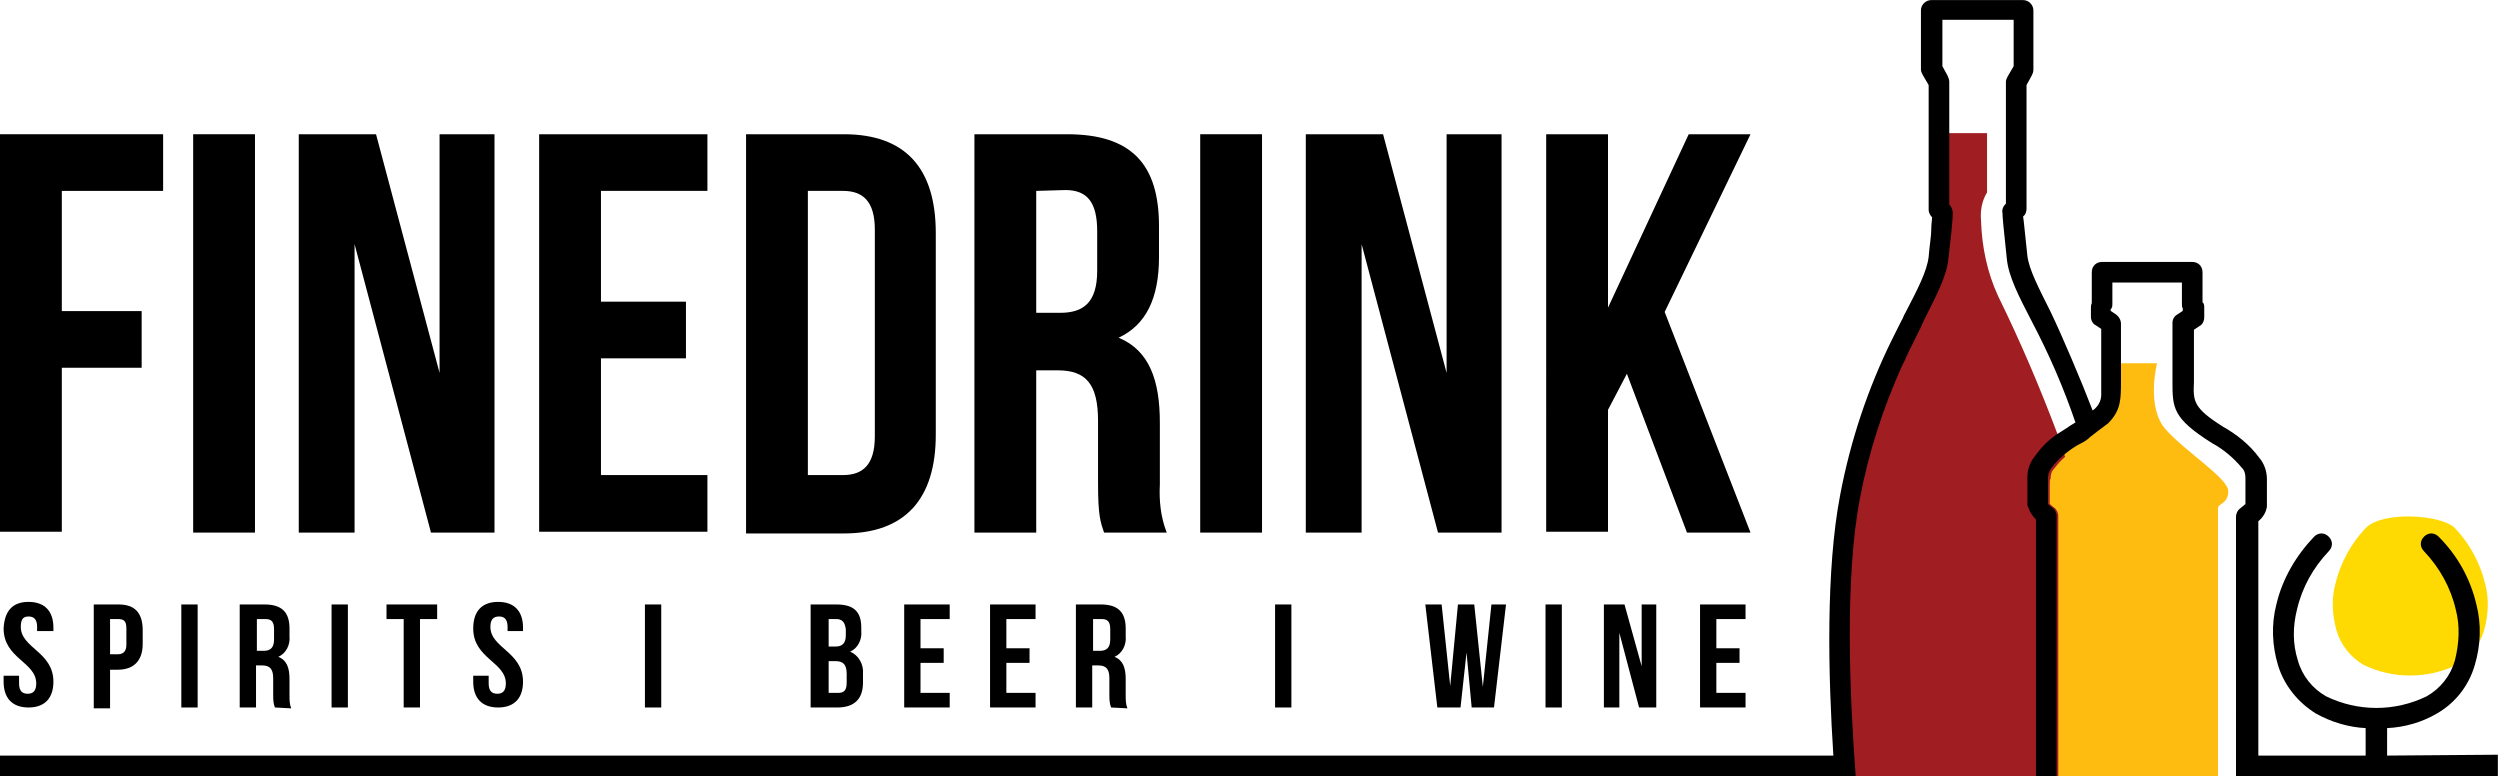<?xml version="1.0" encoding="utf-8"?>
<!-- Generator: Adobe Illustrator 27.0.0, SVG Export Plug-In . SVG Version: 6.00 Build 0)  -->
<svg version="1.1" id="Layer_1" xmlns="http://www.w3.org/2000/svg" xmlns:xlink="http://www.w3.org/1999/xlink" x="0px" y="0px"
	 width="291.2px" height="90.4px" viewBox="0 0 291.2 90.4" style="enable-background:new 0 0 291.2 90.4;" xml:space="preserve">
<style type="text/css">
	.st0{fill-rule:evenodd;clip-rule:evenodd;fill:#FEBC11;}
	.st1{fill-rule:evenodd;clip-rule:evenodd;fill:#A01D21;}
	.st2{fill-rule:evenodd;clip-rule:evenodd;fill:#FED902;}
</style>
<g id="FINDERINK-negative-CMYK" transform="translate(-18.25 -8.59)">
	<path id="Path_26978" class="st0" d="M277.8,65.8c0,1.5-1.2,1.4-1.2,2c0,0.5,0,27.1,0,31.2h-19.8c0-0.1,0-0.2,0-0.3
		c0-0.8-0.4-30-0.4-30c-0.8-1.3-1.1-2.8-0.9-4.3c0.5-1.5,1.5-2.9,2.8-3.9c0.6-0.6,1.3-1.1,2-1.5c0,0,0.1,0,0.1-0.1
		c0.7-0.4,1.3-0.9,1.9-1.4c0.9-0.7,1.6-1.7,1.7-2.8c0.1-1.3,0.2-2.5,0.1-3.8h5.4c0,0-1.3,5.1,1,7.7S277.8,64.3,277.8,65.8z"/>
	<path id="Path_26979" class="st1" d="M257,65.3c0,0.8,0,1.7,0,2c0.2,0.1,0.3,0.3,0.5,0.4c0.3,0.2,0.5,0.6,0.5,1V99h-24.8
		c-0.5-8-1.1-18-0.8-22.7c0.5-8.7,4.2-21.3,7.5-28.7s4.2-10.8,4.2-12.5S244,24.1,244,24.1h5.7V31c-0.6,1-0.8,2.1-0.7,3.3
		c0.1,3,0.7,6,2,8.8c2.6,5.3,4.9,10.7,7,16.3c0.2,0.5,0.3,0.9,0.4,1.3c0.1,0.2,0.1,0.4,0.2,0.5c0.1,0.2,0.1,0.4,0.2,0.6
		c-0.5,0.4-0.9,0.9-1.3,1.4c-0.3,0.3-0.4,0.7-0.4,1.2C257,64.3,257,64.8,257,65.3L257,65.3z"/>
	<g id="Group_3062" transform="translate(18.25 24.226)">
		<path id="Path_26980" d="M7.2,20.6h9.3v6.6H7.2v19.1H0V0h19v6.6H7.2V20.6z"/>
		<path id="Path_26981" d="M22.5,0h7.2v46.4h-7.2V0z"/>
		<path id="Path_26982" d="M41.3,12.8v33.6h-6.5V0h9l7.4,27.8V0h6.4v46.4h-7.4L41.3,12.8L41.3,12.8z"/>
		<path id="Path_26983" d="M70,19.5h9.9v6.6H70v13.6h12.4v6.6H62.8V0h19.6v6.6H70V19.5z"/>
		<path id="Path_26984" d="M86.9,0h11.4c7.2,0,10.7,4,10.7,11.5v23.5c0,7.4-3.5,11.5-10.7,11.5H86.9V0z M94.1,6.6v33.1h4.1
			c2.3,0,3.7-1.2,3.7-4.5V11.1c0-3.3-1.4-4.5-3.7-4.5L94.1,6.6z"/>
		<path id="Path_26985" d="M128.6,46.4c-0.4-1.2-0.7-1.9-0.7-5.7v-7.3c0-4.3-1.4-5.9-4.7-5.9h-2.5v18.9h-7.2V0h10.8
			c7.5,0,10.7,3.5,10.7,10.7v3.6c0,4.8-1.5,7.9-4.7,9.4c3.6,1.5,4.8,5,4.8,9.9v7.2c-0.1,1.9,0.1,3.8,0.8,5.6L128.6,46.4L128.6,46.4z
			 M120.7,6.6v14.2h2.8c2.7,0,4.3-1.2,4.3-4.9v-4.6c0-3.3-1.1-4.8-3.7-4.8L120.7,6.6L120.7,6.6z"/>
		<path id="Path_26986" d="M139.8,0h7.2v46.4h-7.2V0z"/>
		<path id="Path_26987" d="M158.6,12.8v33.6h-6.5V0h9l7.4,27.8V0h6.4v46.4h-7.4L158.6,12.8L158.6,12.8z"/>
		<path id="Path_26988" d="M189.5,27.9l-2.2,4.2v14.2h-7.2V0h7.2v20.2L196.7,0h7.2l-10,20.7l10,25.7h-7.4L189.5,27.9z"/>
	</g>
	<path id="Path_26989" class="st2" d="M293.8,70.1c-1.7,1.8-2.9,4-3.5,6.4c-0.5,1.8-0.4,3.7,0.1,5.5c0.5,1.7,1.6,3.1,3.1,4
		c3.4,1.7,7.5,1.7,11,0c1.5-0.9,2.6-2.3,3.1-4c0.5-1.8,0.6-3.7,0.1-5.5c-0.6-2.4-1.8-4.6-3.5-6.4C302.6,68.5,295.7,68.1,293.8,70.1"
		/>
	<path id="Path_26990" d="M296.3,96.6v-3.2c2.1-0.1,4.1-0.7,5.8-1.7c2.1-1.2,3.7-3.2,4.4-5.6c0.7-2.3,0.8-4.8,0.2-7.1
		c-0.7-3-2.2-5.7-4.4-7.9c-0.5-0.5-1.2-0.5-1.7,0s-0.5,1.2,0,1.7l0,0c1.8,1.9,3.1,4.2,3.7,6.8c0.5,1.9,0.4,3.9-0.1,5.9
		c-0.5,1.8-1.7,3.3-3.3,4.2c-3.7,1.8-8,1.8-11.7,0c-1.6-0.9-2.8-2.4-3.3-4.2c-0.6-1.9-0.6-3.9-0.1-5.9c0.6-2.6,1.9-4.9,3.7-6.8
		c0.5-0.5,0.5-1.2,0-1.7s-1.2-0.5-1.7,0c-2.1,2.2-3.7,4.9-4.4,7.9c-0.6,2.3-0.5,4.8,0.2,7.1c0.7,2.3,2.3,4.3,4.4,5.6
		c1.8,1,3.8,1.6,5.8,1.7v3.2h-12.5V69.3c0.5-0.4,0.9-1,1-1.7c0-0.4,0-1.4,0-2.3c0-0.2,0-0.4,0-0.9c0-0.9-0.3-1.8-0.9-2.5
		c-1.1-1.5-2.6-2.7-4.2-3.6c-3.5-2.2-3.5-3-3.4-5.2c0-0.6,0,0.2,0-0.5V47l0.6-0.4c0.4-0.2,0.6-0.6,0.6-1.1v-1.1l0,0
		c0-0.2,0-0.3-0.1-0.5l-0.1-0.1v-3.5c0-0.7-0.5-1.2-1.2-1.2c0,0,0,0,0,0h-10.5c-0.7,0-1.2,0.5-1.2,1.2c0,0,0,0,0,0v3.5l0,0.1
		c-0.1,0.2-0.1,0.4-0.1,0.5v1.1c0,0.4,0.2,0.8,0.6,1l0.6,0.4v5.6c0,0.7,0-0.1,0,0.5c0,0.5,0,0.9,0,1.4c0-0.1,0,0.4,0,0.2
		c0,0.7-0.4,1.4-1,1.8c-1.3-3.4-3.6-8.8-4.9-11.5c-1.4-2.8-2.5-4.9-2.7-6.5c-0.3-2.7-0.4-4-0.5-4.6c0.3-0.2,0.4-0.6,0.4-0.9V18.5
		l0.6-1.1c0.1-0.2,0.2-0.4,0.2-0.7V9.8c0-0.6-0.5-1.2-1.2-1.2h-10.7c-0.6,0-1.2,0.5-1.2,1.2v6.9l0,0c0,0.2,0.1,0.4,0.2,0.6l0.7,1.2
		v14.5l0,0c0,0.4,0.2,0.7,0.4,0.9c0,0.3-0.1,0.8-0.1,1.5s-0.2,1.8-0.3,3.1c-0.2,1.7-1.3,3.8-2.7,6.5c-0.2,0.3-0.3,0.7-0.5,1
		l-1.1,2.2c-2.8,5.7-4.8,11.7-6,18c-1.7,8.8-1.4,21.1-0.8,30.4H18.2V99h216.2c-0.7-9.4-1.3-23,0.5-32.4c1-5.3,2.7-10.5,4.9-15.4
		l0.3-0.6c0.5-1.2,2-4,2.2-4.6c1.5-3,2.7-5.2,2.9-7.3c0.6-4.9,0.5-5.4,0.5-5.4c0-0.3-0.2-0.7-0.4-0.9l0,0l0,0V18.1
		c0-0.2-0.1-0.5-0.2-0.7l-0.6-1.1v-5.4h8.3v5.4l-0.7,1.2c-0.1,0.2-0.2,0.4-0.2,0.6l0,0v14.2l0,0c-0.3,0.3-0.5,0.7-0.4,1.1
		c0,0.4,0.1,1.6,0.5,5.3c0.2,2.1,1.4,4.4,2.9,7.3c2,3.8,3.7,7.7,5.1,11.8l0,0c-0.2,0.1-0.3,0.2-0.5,0.3c-0.6,0.4-1.2,0.8-1.7,1.1
		c-1,0.7-1.8,1.5-2.5,2.5c-0.6,0.7-0.9,1.6-0.9,2.5c0,0.5,0,0.7,0,0.9c0,0.9,0,1.9,0,2.3c0.2,0.7,0.5,1.2,1,1.7V99h2.4V68.7
		c0-0.4-0.2-0.8-0.5-1c-0.2-0.1-0.4-0.3-0.5-0.4c0-0.3,0-1.2,0-2c0-0.5,0-1,0-1c0-0.4,0.1-0.8,0.4-1.2c0.4-0.5,0.8-1,1.3-1.4
		c0.7-0.6,1.4-1.1,2.2-1.5l0,0l0,0c0.4-0.2,0.7-0.4,1-0.7l0.9-0.7l0,0l1.2-0.9c1.5-1.5,1.5-2.8,1.5-4.9c0-0.3,0,0.5,0-0.5v-6.2
		c0-0.4-0.2-0.8-0.6-1.1l-0.6-0.4v-0.2l0.1-0.1c0.1-0.2,0.1-0.3,0.1-0.5v-2.5h8.1V44c0,0.2,0,0.4,0.1,0.5l0,0.1v0.2l-0.6,0.4
		c-0.4,0.2-0.6,0.6-0.6,1l0,0v6.2c0,0.2,0,0.4,0,0.4V53c0,3.1,0,4.3,4.6,7.2c1.3,0.7,2.5,1.7,3.5,2.9c0.3,0.3,0.4,0.7,0.4,1.2
		c0,0,0,0.5,0,1c0,0.8,0,1.7,0,2c0,0-0.6,0.5-0.6,0.5c-0.3,0.2-0.5,0.6-0.5,1l0,0V99h30.5v-2.5L296.3,96.6L296.3,96.6z"/>
	<g id="Group_3063" transform="translate(18.671 78.698)">
		<path id="Path_26991" d="M170.4,5.9l-0.7,6.4H167l-1.4-12h1.9l1,9.5l0.9-9.5h1.9l1,9.6l1-9.6h1.7l-1.4,12h-2.6L170.4,5.9
			L170.4,5.9z"/>
		<path id="Path_26992" d="M179.6,0.3h1.9v12h-1.9V0.3z"/>
		<path id="Path_26993" d="M188.2,3.6v8.7h-1.8v-12h2.4l2,7.2V0.3h1.7v12h-2L188.2,3.6z"/>
		<path id="Path_26994" d="M199.5,5.4h2.7v1.7h-2.7v3.5h3.4v1.7h-5.3V0.3h5.3V2h-3.4L199.5,5.4z"/>
		<path id="Path_26995" d="M74.7,0.3h1.9v12h-1.9V0.3z"/>
		<path id="Path_26996" d="M99.9,3v0.4c0.1,1-0.4,2-1.3,2.4c1,0.4,1.6,1.5,1.5,2.6v1c0,1.9-1,2.9-3,2.9h-3.1v-12H97
			C99.1,0.3,99.9,1.2,99.9,3z M96.1,2v3.2h0.8c0.7,0,1.2-0.3,1.2-1.3V3.2C98,2.4,97.7,2,97,2L96.1,2L96.1,2z M96.1,6.9v3.7h1.1
			c0.7,0,1-0.3,1-1.2v-1c0-1.1-0.4-1.5-1.3-1.5L96.1,6.9z"/>
		<path id="Path_26997" d="M106.8,5.4h2.7v1.7h-2.7v3.5h3.4v1.7h-5.3V0.3h5.3V2h-3.4V5.4z"/>
		<path id="Path_26998" d="M116.8,5.4h2.7v1.7h-2.7v3.5h3.4v1.7h-5.3V0.3h5.3V2h-3.4L116.8,5.4z"/>
		<path id="Path_26999" d="M129,12.3c-0.2-0.5-0.2-1-0.2-1.5V8.9c0-1.1-0.4-1.5-1.3-1.5h-0.7v4.9h-1.9v-12h2.9c2,0,2.9,0.9,2.9,2.8
			V4c0.1,1-0.4,2-1.3,2.4c1,0.4,1.3,1.3,1.3,2.6v1.9c0,0.5,0,1,0.2,1.5L129,12.3L129,12.3z M126.9,2v3.7h0.8c0.7,0,1.2-0.3,1.2-1.3
			V3.2c0-0.9-0.3-1.2-1-1.2L126.9,2L126.9,2z"/>
		<path id="Path_27000" d="M148.1,0.3h1.9v12h-1.9V0.3z"/>
		<path id="Path_27001" d="M2.9,0c1.9,0,2.9,1.1,2.9,3v0.4H3.9V2.9c0-0.9-0.4-1.2-1-1.2S2,2,2,2.9c0,2.5,3.8,2.9,3.8,6.4
			c0,1.9-1,3-2.9,3S0,11.2,0,9.3V8.6h1.8v0.9c0,0.9,0.4,1.2,1,1.2s1-0.3,1-1.2c0-2.5-3.8-2.9-3.8-6.4C0.1,1.1,1,0,2.9,0L2.9,0z"/>
		<path id="Path_27002" d="M16.2,3.3v1.6c0,1.9-1,3-2.9,3h-0.9v4.5h-1.9V0.3h2.9C15.3,0.3,16.2,1.3,16.2,3.3L16.2,3.3z M12.4,2v4.1
			h0.9c0.6,0,1-0.3,1-1.1V3.1c0-0.9-0.3-1.1-1-1.1L12.4,2L12.4,2z"/>
		<path id="Path_27003" d="M20.7,0.3h1.9v12h-1.9V0.3z"/>
		<path id="Path_27004" d="M31.6,12.3c-0.2-0.5-0.2-1-0.2-1.5V8.9c0-1.1-0.4-1.5-1.3-1.5h-0.7v4.9h-1.9v-12h2.9c2,0,2.9,0.9,2.9,2.8
			V4c0.1,1-0.4,2-1.3,2.4c1,0.4,1.3,1.3,1.3,2.6v1.9c0,0.5,0,1,0.2,1.5L31.6,12.3L31.6,12.3z M29.5,2v3.7h0.8c0.7,0,1.2-0.3,1.2-1.3
			V3.2c0-0.9-0.3-1.2-1-1.2L29.5,2L29.5,2z"/>
		<path id="Path_27005" d="M38.2,0.3h1.9v12h-1.9V0.3z"/>
		<path id="Path_27006" d="M44.5,0.3h6V2h-2v10.3h-1.9V2h-2V0.3z"/>
		<path id="Path_27007" d="M57.6,0c1.9,0,2.9,1.1,2.9,3v0.4h-1.8V2.9c0-0.9-0.4-1.2-1-1.2s-1,0.3-1,1.2c0,2.5,3.8,2.9,3.8,6.4
			c0,1.9-1,3-2.9,3s-2.9-1.1-2.9-3V8.6h1.8v0.9c0,0.9,0.4,1.2,1,1.2s1-0.3,1-1.2c0-2.5-3.8-2.9-3.8-6.4C54.7,1.1,55.7,0,57.6,0
			L57.6,0z"/>
	</g>
</g>
</svg>
